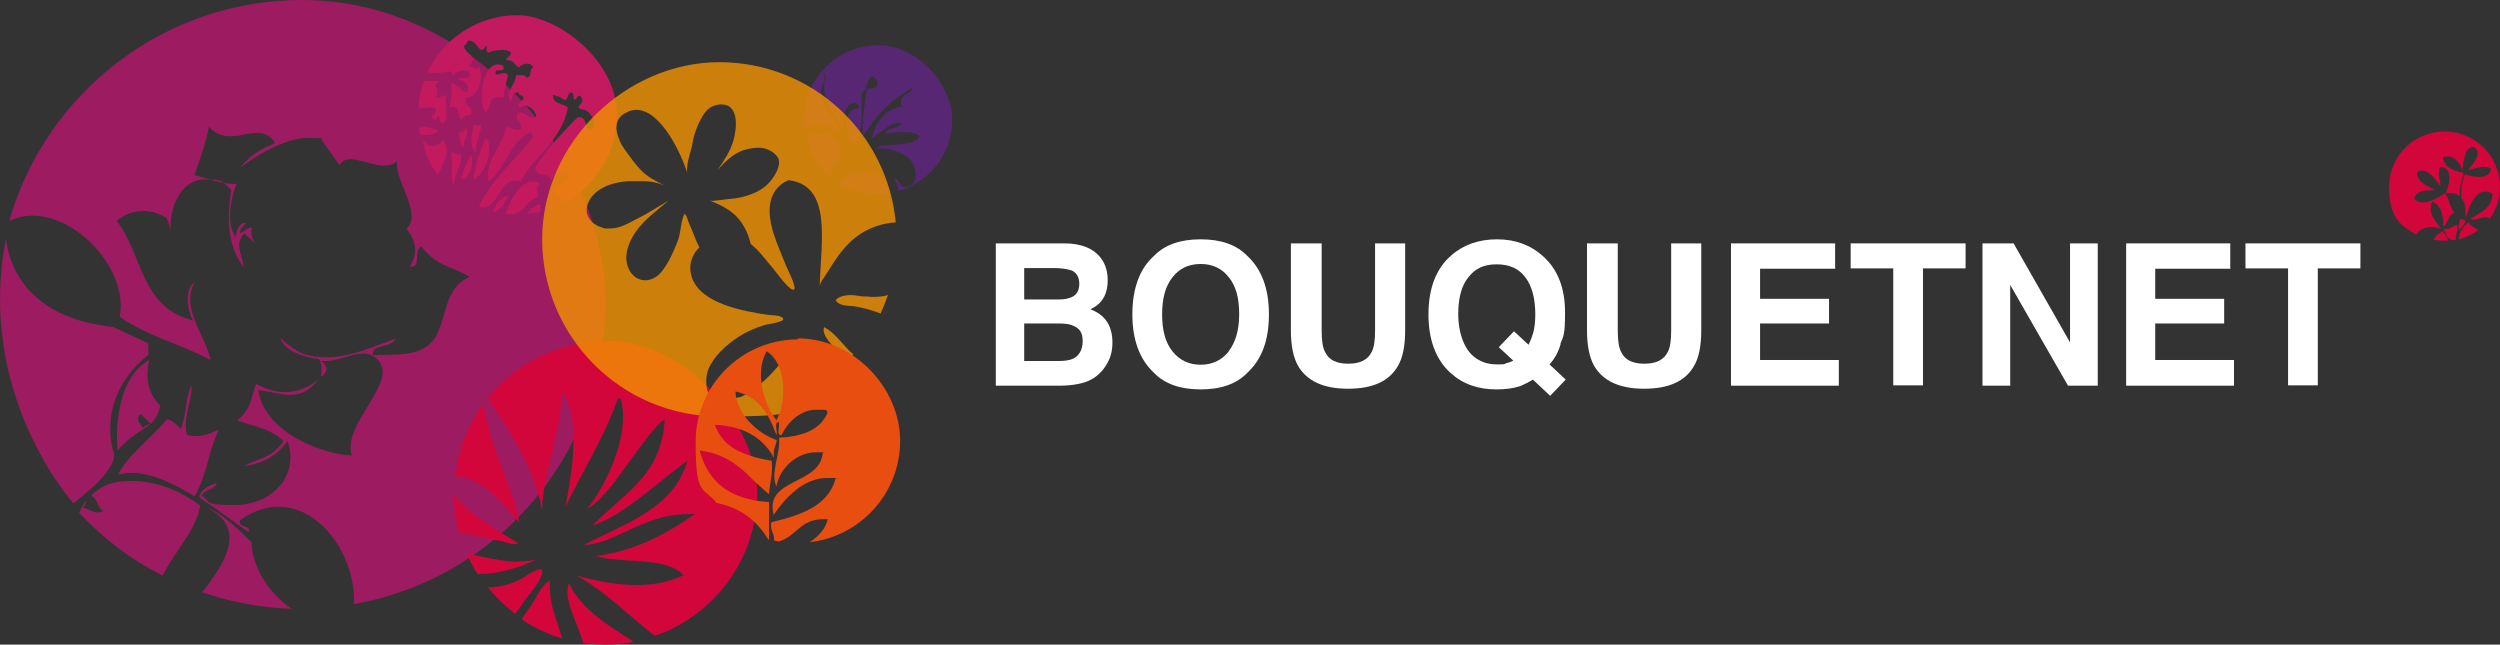 <?xml version="1.0" encoding="UTF-8"?>
<svg id="Laag_1" data-name="Laag 1" xmlns="http://www.w3.org/2000/svg" viewBox="0 0 739.6 190.7">
  <rect x="0" y="0" width="739.6" height="190.7" fill="#333333" stroke="none"/>
  <g isolation="isolate">
    <g id="Laag_1-2" data-name="Laag 1">
      <g id="Layer_1" data-name="Layer 1">
        <g>
          <g opacity=".6">
            <g>
              <path d="M34.8,133.3c3.8-4.6,7.2-5.7,9.7-7.9-.7.2-1.5.4-2.2,1.2-.9-1.3-2.4-2.7-.7-4.1,1,.9,2,1.9,3,2.8,1.3-1.2,2.3-2.7,2.8-5.3-4.3-4.4-4.1-8.9-3.3-13.5-8.7,4.9-10.1,18.4-9.3,26.8Z" fill="#e40c7e" fill-rule="evenodd"/>
              <path d="M59.4,149.7c-6.4-4.9-13.8-7.4-20.2-7.4s-9.2,1.4-12.2,4.3c2.4,1.5,1.4,3.1,3.5,4.5-.5.4-1,.5-1.6.5-1.4,0-2.9-1.1-4.4-1.5.9-.7.9-1.3,1-2-.6.8-1.1,1.6-1.6,2.6-.1.3-.3.6-.5,1,7.1,7.6,15.4,13.9,24.7,18.6,3.3-6.8,10-13.5,11.1-20.6h.2Z" fill="#e40c7e" fill-rule="evenodd"/>
              <path d="M53.5,126.9c-1.4-1.5-2.8-2.8-4.2-2.8h0c-4.4,5.4-11.9,10.9-14.3,16.3,1.3-.3,2.6-.5,3.9-.5,6.2,0,12.4,3.2,18.7,6.9,3.7-6.6,4-13.1,7.1-19.7-2.2,1.1-4.5,1.9-6.7,1.9s-1.8-.1-2.7-.4c-1.3-4.9,1.5-9.9,1.4-14.8-2,4.4-1.4,8.7-3.2,13.1Z" fill="#e40c7e" fill-rule="evenodd"/>
              <path d="M89.4,0C48.2,0,13.5,27.7,2.7,65.4c2.2-1.1,4.6-1.6,6.9-1.6,13.9,0,28.5,16.7,25.8,29.9,8.4,5.9,17,7.6,26.9,12.8-1.6-7.6-8.9-15.1-4.8-22.9-2.6,1.5-2.5,7.9-.3,11.2-15.8-3.7-15-20-22.7-29.4,2.5-2.1,5.1-3,7.7-3s4.6.7,7,2c.7,1.3,1,2.6,1.3,3.9-.5-7.4,3.3-15.2,10-15.2s5,.9,7.9,3c-1,7.7-1.7,15.4,3.6,22.9,0-3.3-3-6.6.3-10,1.3,1.2,2.5,2.4,3.7,3.5-2.8-2.9-1-5.2-1.7-5.2s-1.1.5-3.2,1.7c-.6-1,.9-2,1.7-3h-.5c-1.7,0-2.9,3.4-2.3,4.3-3-2.9-2.1-10.9,0-15.9h-.9c-3.8,0-7.7-1.6-11.6-2.6,1.7-4.8,3.4-9.5,4.3-14.3,2,2.2,4.1,2.8,6.3,2.8s2.7-.2,4.1-.5c1.4-.2,2.7-.5,3.9-.5,2,0,3.8.7,5.3,3-3.5,1.6-7,3-10.4,7.4,4.7-3.7,13.4-8.9,20-8.9s3.2.3,4.5,1.1l4.9,6.9c.8-1.2,2-1.7,3.3-1.7s3,.5,4.7.9c1.7.5,3.4,1,5.1,1s2.8-.3,3.9-1.3c-.5,6.3,7.6,15.4,2.9,20,2.9,3.6,3.4,7.4.9,11.2h.3c3.2,0,.7-4.4,3.1-6,4.9,6.2,9.6,6,14.4,9-8.7,3.5-6.4,14.9-11.8,19.8-4.4,4-10.7,3-17,3.4,0-3.7,5-1.7,6.9-4.9-6.7,2.3-13.4,5.5-20.2,5.5s-9.2-1.5-14-5.7c1.5,4.3,8,5.8,11.4,6.2,1.2,1.7.8,3.5.7,5.3,2.1-1.6,2-3.2,0-4.7h1.5c1.8,0,3.7-.6,5.6-1.1,1.9-.6,3.7-1.1,5.4-1.1s3.2.6,4.6,2.2c5.4,6.8-11.1,18.9-8,27.9-8.7-.2-25.9-6.8-27.7-19.3,3.1.3,6.2,1.4,9.3,1.4s5.6-.9,8.3-4.3c-3.2,2.4-6.4,3.5-9.6,3.5s-5.7-.9-8.6-2.4c-1.6,3.6-1.1,7.1-5.6,10.8,4.6,1.8,9.1,1.9,13.7,6.1-3.8,5.5-7.7,4.9-11.6,7.4,4.3-.7,8.6-1.9,12.8-7.4,3.6,11-5.4,18.9-15.5,18.9s-6.8-.9-10-2.8c1.5-2.2,3.1-1.1,4.6-3.7-1.8.4-5.2,2-5.2,4.3,5.4,3.5,10.7,7.6,14.5,10.2,1-2.2-3.1-.9-2.5-3.5,3.9-2.8,7.8-4,11.4-4,12.9,0,23,15.3,22.3,28.8,42.3-7.4,74.4-44.3,74.4-88.7S139.2,0,89.4,0Z" fill="#e40c7e" fill-rule="evenodd"/>
              <path d="M86.3,180.1c-6.7-4.4-11.8-12.5-11.9-19.7-4.4-4.3-8.9-8.7-13.3-10.2,11.4,5.4,6.7,15.1-1.3,25,8.3,2.9,17.2,4.6,26.5,4.9Z" fill="#e40c7e" fill-rule="evenodd"/>
            </g>
            <path d="M1.8,70.3s.4,23.3,31.6,26.4l10.5,4.9v3.4s-14.8,10.2-10.5,28.3c0,0,3.6,4-11.7,15.6,0,0-29.1-32.3-19.9-78.5h0v-.1Z" fill="#e40c7e" fill-rule="evenodd"/>
          </g>
          <g mix-blend-mode="multiply" opacity=".8">
            <path d="M245.8,50.9c-.3,0-.7.2-.7.2-1.5-1.1,1.2-.5,1.1-1.1-.3,0-.6,0-.5-.6,6-2.9,2.3-9.9-2.6-9.9s-2.7.5-4,1.7c-.1,0-.2.2-.3.4,1.2,4.2,3.6,7.8,6.8,10.5.8-1,.6-1.2.3-1.2,0,0-.1,0-.1,0Z" fill="#602483"/>
            <path d="M259.9,13.4c-12.2,0-22,9.8-22,22s0,2,.2,3c.1-.2.3-.4.5-.5.8-.9,1.8-1.3,2.8-1.3s2.9.6,4.2,1.2c1.3.6,2.5,1.2,3.1,1.2s.2,0,.2,0c-1.4-2.6-4.3-5.7-5.5-9.2h0c-.3-.9-.5-1.8-.5-2.8,0-1.8,2-4.5.5-5.5,1.1.3,1,1.2.5,2.7-.3,3,.3,5.1,1.2,6.9h0l4.2,6.7v-.7c0-4.1,1.9-6.7,3.2-6.7s1.2.5,1.8,1.6h-.3c-2.5,0-3.4,2-3.5,4.3h0c0,2.6.9,5.6,2.2,6.7.6-.8,1-1.6,1.3-2.6h0c.7-1.9.8-4.1.9-6v-5.3c0-.6-.2-1.2.1-1.7.3-.4.8-.6,1-1,.2-.3.4-.8.5-1.2.3-.8.4-2,1.2-2.5.2,0,.3-.1.4-.1.9,0,1.7,1.8,1.5,2.5-.2.8-.7,1-1.4,1.1h-.5c-.5,0-1.2,0-1.3.4-.6,4-1.6,10.4-1.1,13.7,1.9-3,4-5.8,6.5-8.3,1.2-1.2,2.6-2.4,4-3.4.7-.5,1.5-1,2.3-1.5.5-.3.9-.9,1.5-.9s.2,0,.2,0c0,1.1-1.9,1.6-2.6,2.3-.4.4-.6.8-.7,1.3,0,.2,0,1.7.3,1.7h0c-5.2.5-8.3,5.9-8.8,9.3,2.4-1.3,5.2-4.5,7.9-4.5s.6,0,.8,0c-.6,2.1-4.4,1.1-4.9,3.3,1.5-.3,3-.5,4.5-.5s.7,0,1.1,0c1.1,0,2.2,0,3.2.4.4,0,1.2.4,1.3.8.2.4,0,.5-.4.8-1.2,1-2.7,1.3-4.1,1.5-1.7.2-3.4.3-5.1.4-.7,0-1.3,0-2,.3-.3,0-1,.6-1.2.6,3.3,0,7.1.6,9.7,2.8,2.1,1.8,3.4,7.3,0,8.5-.4,0-.7.2-1,.2h0c-.7,0-1.2-.4-1.7-1.2-.2-.4-.6-1.3-1-1.3s-.3,0-.5.3c.8.7,1,1.9,1.1,3.3h0c9.3-2.6,16-11,16-21.1s-9.9-22-22-22h.2Z" fill="#602483"/>
            <path d="M262.6,57.2v-.5c-.2-3-1.2-3.5-1.3-3.7-1.3-1.4-3.5-2-5.6-2s-6,1.2-7.2,3.1h0c3.3,2,7.2,3.2,11.4,3.2s1.7,0,2.6-.2c0,0,.1,0,0,0h0l.1.1Z" fill="#602483"/>
          </g>
          <path d="M127.5,48.6c-1.4-2.5-2.5-5.5-2.2-7.2,1.5,2.6,4,2.2,5.9,0,2.5,3.5-.6,7.6-1.5,10.3-.7-.7-1.4-1.6-2-2.7l-.2-.3h0v-.1ZM159.1,58.3c-3.3,1-3.9,4.7-7.7,5.1-.6,0-1.2,0-1.8-.2.7-2.9,5.4-12.4,10.3-8.7-1.8,1.3-.8.9-.7,3.7M182.5,34c0,11.1-6.1,20.7-15.2,25.7-.3,0-.6-.2-.8-.4-.4-.3-2.4-3-3-2.6,2-1.4,4.4-2.5,5.2-5.1-.2-.8-1.5-.5-1.5-1.5-2.4.6-3.8,2-4.4,4.4.6-4.5-4-1.6-4.4-4.4-.3-2.1,10-13.1,12.5-15.4,2.9-.4,1.9,3,3.7,3.7,1,.4,1.3-1.7,1.2-2.2-.2-1.1-.9-2.2-1.7-3s-1.3-.7-2.2-.9c-1.8-.5.3-1.5.4-2.5,0-.4-.4-1.5-.9-1.5s-1,1.1-1.4,1.3c-.6-.5,0-3-1.5-2-.6.4-.5,1.8-1.3,2-.4,0-1-.5-1.3-.7-.7-.4-1.5-.6-2.3-.8-.1,2.8,3,2.4,4.4,3.7-1.7,9.9-11.2,15.5-13.9,22-3.3-1.4-4.9,1.1-6.5,3.6-1.4,2.2-2.8,4.4-5.2,3.9-.2,0-.5-.2-.7-.3,4-8.2,10.7-13.7,16.1-20.5-.1-.6-.7-.7-.7-1.5-6.3,2.7-7.4,10.7-12.5,14.7-1.5-5.7,4.2-10.5,5.1-16.1.7,0,1.2.2,1.7.4.7.3,1.4.6,2.7.3.3-3.2-2.3-2.4-.7-5.1,1.1,0,1.7.4,2.3.8.7.5,1.4,1,2.9.7.2-2.2-3.3-4.5-4.4-2.9-2.3-.7.8-2,.7-2.9-.2-.8-1.5-.5-1.5-1.5-1.9-.2-1.9,1.5-2.2,2.9-2.2-2.5,1.4-5.4,1.5-8.1h.9c1,0,1.9,0,2,.7,2,.3.7-2.7,2.2-2.9-.9-1.8-3.2-1.3-4.4,0-1.1-.8-1.5-2.4-3.7-2.2.3-1,1.3-1.1,1.5-2.2-1.5-1.7-6.6-.3-6.6,0-.9-.1-.6-1.3-.7-2.2-1.4,2.4-1.9,1.1-2.9,0-.6-.7-1.2-1.4-2.3-1.4-.8.2-.5,1.5-1.5,1.5.4,2.8,4.9,3.1,1.5,5.9.5.2,2.8,1.8,2.9,0,1.7,3.2.1,9.4-3.7,9.5-.7,2.9,2.2,2.2,1.5,5.1-1.4,0-2.5.5-2.9,1.5-1.5-1,0-4.8-3.7-3.7.8-1.9.9-4.5.7-7.3,2,.5,2.8,2.1,4.4,2.9,1.5-1.5,0-3.7-2.2-3.7.2-.8.9-.7,1.7-.7s1.5,0,1.6-.7c.3-2.8-4.9-1.1-5.5.6.7-1.9-.4-1.9-1.9-1.6-1.8.4-3.5.5-5.1,0,4.7-9.9,14.9-16.8,26.6-16.8s29.4,13.2,29.4,29.4M159.9,61.2c0,.7,0,1.2-.3,1.5-1.2.3-2.4.5-3.6.6,0-.2.2-.5.8-1.1.3-.2,3.2-3,3.2-1M151,57.5c-1.8,1.5-2,4.6-4.9,5.1h-.2c.8-2.6,2.5-4.3,5.1-5M137.1,43.6c-1.2-.7-.8-3.1-1.5-4.4,1.3,0,1.9-.6,2.2-1.5,1.6,1-.9,4-.7,5.9M143.7,40.6c2.7,2.7-.1,11.3-3.7,12.5.6-4.7,2.2-8.5,3.7-12.5M140.8,45.1c-2.1-1.8-1.3-5.3-.7-8.1h2.2c0,3.2-1.7,4.7-1.5,8.1M129,32.6c-.2-1-1.6-.9-2.9-.7-.8,0-1.6.2-2.2,0v-1.9c.3-2.1.8-4.2,1.6-6.1h4.3c-2.4,3.4.5-.1-.7,5.1.6,0,1-.2,1.4-.4.4-.2.8-.4,1.5-.4-.5,2.5,1,6.8-.7,8.1-.8.4-1.1-.3-1.3-1-.2-1-.1-1.9-.9.2-2.5-.7-.6-1.6,0-2.9M134.2,55.3c-1-2.9-.2-5.8-.7-10.3.6,0,1,.2,1.4.4s.8.4,1.5.3c.2,4.2-2.2,5.7-2.2,9.6M139.3,45.8c1.1,1.7-.2,7.2-2.9,7.3.5-2.9,1.8-5,2.9-7.3M129.7,38.4c-.3,1.3-4.2,2.2-5.6,1.1,0-.3,0-.7-.2-1.1.6-2,4.6,0,5.8,0M148.8,28.9c-5-.7-2.8,2-5.1,4.4-2.8-3.8-.6-16.5,5.1-13.9.6,1.4-.2,1.4-1,1.4s-1.3,0-1.2.8c0,.7.7.4,1.4.2.8-.2,1.8-.5,2.3.5-.6,2.1-.9,4.5-1.5,6.6" fill="#c3195e" fill-rule="evenodd" isolation="isolate" mix-blend-mode="multiply"/>
          <g mix-blend-mode="multiply">
            <path d="M148.1,160c2.3.8,4.5,1.3,5.2.7-5.2-3.2-14.1-8.4-17.9-13-.3-.3-.6-.7-1.1-1.1,0,3.9.6,7.7,1.6,11.3h.5c4.5,0,6.7,1.5,11.5,2.1h.2Z" fill="#d2063b" fill-rule="evenodd"/>
            <path d="M154.8,178.2c1.8-2.6,4.5-5.2,5.5-8.2.4-1.2.1-1.6-.4-1.6s-1.5.4-2.3.8c-1.4.7-2.7,1.7-4.1,2.4-2.8,1.4-5.7,2.1-8.8,2.1s-.3,0-.4,0c2.4,3,5.1,5.6,8.1,7.9.9-1.1,1.7-2.3,2.5-3.4h-.1Z" fill="#d2063b" fill-rule="evenodd"/>
            <path d="M135.5,140.9c9.1,1.5,13,8.1,18.1,13.6-1.3-8.5-8.1-21.3-10.2-32.8l-.4-2.2c-4.5,6.2-7.4,13.5-8.3,21.5h.8v-.1Z" fill="#d2063b" fill-rule="evenodd"/>
            <path d="M153,166.2c-3.3,0-10.9-1.4-15-2.6.9,2.2,2,4.2,3.3,6.2h.7c5.4,0,11.5-1.8,16.8-4.3-1.8.4-3.8.6-5.8.6h0v.1Z" fill="#d2063b" fill-rule="evenodd"/>
            <path d="M168.3,172.6c-1.8,5,2.7,11.7,4.2,17.6,2.2.3,4.5.5,6.8.5s5.6-.3,8.2-.8c-7.4-4.8-15.1-9.2-19.2-17.3Z" fill="#d2063b" fill-rule="evenodd"/>
            <path d="M179.3,101c-14.2,0-26.8,6.6-35.1,16.9l.4.4c6.1,9,12.2,18.1,15.3,30.2.2-.3.5-.5.7-.8.7-9.5,5.3-19.9,5.6-31.7,3.3,4.4,3.8,11.5,3.3,18.6-.4,5.5-1.4,11-2.2,15.3,5.1-10.6,11.3-20.2,15.4-31.7.2-.4.3-.4.3-.4.2,0,.6,0,.8.8,2.6,11.1-5.3,26.1-10,31.8,6.2-2.8,15-19.2,22-25.8,0,0,.5-.4.8-.3v.6c-1.2,15.7-11.6,20.8-21.4,30.6,9.6-3.2,19.2-12.8,28.2-19.2-4.2,14.3-18.5,18.5-30.6,24.9,8.8-.1,17.5-9.1,30.6-9.1s1.4,0,2.2,0c-8.3,5.6-17.1,10.8-29.4,12.4,8.2,2.4,21,0,26,5.7-4.4,2.1-9.2,2.9-14.1,2.9s-12.1-1.2-17.6-2.9c8.8,4.9,15.5,12,23.2,17.9,17.6-6,30.3-22.8,30.3-42.4s-20.1-44.9-44.9-44.9l.2.2h0Z" fill="#d2063b" fill-rule="evenodd"/>
            <path d="M154.3,183.2c3.7,2.5,7.7,4.4,12,5.7-.5-1.5-.9-3-1.1-3.5-.4-1.4-.9-2.7-1.3-4.1-1-3.2-1.3-6.2-1.3-9.6-2.8,1.9-3.9,5.2-5.8,7.9-.9,1.2-1.7,2.5-2.5,3.7h0v-.1Z" fill="#d2063b" fill-rule="evenodd"/>
            <path d="M160.5,147.7c-.2.3-.4.6-.7.8.2.8.4,1.7.6,2.6v-3.4h.1Z" fill="#d2063b" fill-rule="evenodd"/>
          </g>
          <g mix-blend-mode="multiply" opacity=".8">
            <path d="M252.3,104.7c-.4-.3-.7-.6-1-.9-2.4-2.4-4.6-5.6-7.5-7-.5,1.4.4,2.8,1.4,4.2.8,1,1.8,2,2.3,2.8.8,1.3,1.7,2.6,2.4,3.9.9-.9,1.8-1.8,2.6-2.8,0,0-.2,0-.2-.2Z" fill="#f39200" fill-rule="evenodd"/>
            <path d="M233.7,112.5c-.1-2.2-.5-7.7,1.3-9.3-1.2,1.1-2.4,2.5-3.7,3.9-1.6,1.8-3.3,3.8-5.2,5.5h0c-1.1,1-2.2,2-3.3,2.8-1.2.8-2.4,1.5-3.6,2,0,0-8.8,2.4-10-2.1,0,0-.6-2.9,0-4.8h0c0-.4.2-.7.3-1.1,1.6-4,5.4-7.4,8.9-9.7,2.5-1.6,5.2-2.8,8-3.6,1-.3,7.5-1,4.6-2.4-1-.5-3-.4-4.1-.6-6.7-1-19.6-3.2-22.2-11-1.2-3.7,0-6.8,2.2-8.9-1.2-2.3-1.9-4.7-3-7-.4-.9-.7-2.3-1.3-3-.5.7-.7,1.6-.9,2.5-.4,1.9-.5,3.7-1.2,5.6-1.2,3.1-3.6,8.7-6.4,10.6-1.1.7-2.3,1.1-3.4,1-2,0-3.9-1.4-4.8-3.6-1.5-3.5,0-7.6,2.1-10.6,2.5-3.7,6.4-6.4,9.7-9.3-3,1.7-5.9,3.7-9,5.2-2.9,1.5-5.4,3.1-8.7,3h-.4c-.5,0-1,0-1.5-.3v.2h0v-.2c-3.5-1-5.8-4.2-3.8-7.9.4-.8.9-1.4,1.5-2,2.6-2.6,6.7-3.6,10.2-3.8h4.2c2.5,0,5,.5,7,1.7-2.3-1.4-5-2.5-7-4.4-2.1-2-3.9-4.6-5.6-7-.5-.7-1-1.5-1.3-2.4-1.4-3.1-1.6-6.5,2-8.2h0c.3,0,.5-.3.8-.4.8-.3,1.6-.4,2.4-.4,7.3.3,13.3,13.6,14.9,18.9-.7-2.3,1-6.4,1.4-8.7.5-2.9,1.4-5.5,2.9-8.1,1-1.7,2.2-3.1,4.2-3.5.7-.2,1.3-.2,1.8-.2,4.9.2,4.4,7,3.2,10.9-1,3.3-2.8,5.8-4.6,8.5,2.1-2.4,4.6-4.9,7.8-5.9,1.2-.4,2.9-.7,4.5-.7s4,.8,5.4,2.7c1.6,2.3-1.2,6.4-2.8,8-2.5,2.6-7.2,4.1-10.7,4.4-1,0-4.9.7-6.1.6h-.3c4.3,1.7,7.7,3.5,10.1,7.8.7,1.2,1.4,3,1.9,5,2.6,2,4.5,4.8,6.6,7.2.6.7,4.5,6.2,5.9,6.3h.3c.9-.7-2.1-6.4-2.4-7.2-1.2-3.1-2.6-6.1-3.6-9.3-1.9-5.9-2.3-12.9,4.3-15.9,13,1.5,9.7,17.8,9.3,31.4,0-1.1,1.8-3.3,2.4-4.3.9-1.5,1.8-2.9,2.8-4.3,1.9-2.7,4.2-5.2,7-7,3.1-2,6.7-3.1,10.3-3.3-2.5-26.6-24.9-47.4-52.2-47.4s-52.4,23.5-52.4,52.4,23.5,52.4,52.4,52.4,15-1.7,21.6-4.7c-.4-1.9-.7-4.1-.8-5.9h.1v-.1Z" fill="#f39200" fill-rule="evenodd"/>
            <path d="M256.9,87.7h-1.3c-1.1,0-2.5-.4-3.8-.4s-3.5.2-4.6,1.5c1,1.8,3.8,1.6,5.5,1.8,2.5.4,5,1.1,7.4,2,.2,0,.3,0,.4.2.8-1.8,1.5-3.6,2.2-5.5-1.8.5-3.7.6-5.7.5h0l-.1-.1Z" fill="#f39200" fill-rule="evenodd"/>
          </g>
          <g mix-blend-mode="multiply">
            <path d="M236.1,100.4c-16.7,0-30.3,13.6-30.3,30.3s2.2,13,6.2,18.1c-.2-.3,0,0,0,0,3.5.7,6.5,2,8.9,3.7,2.6,1.9,4.7,4.3,6.4,7.1h.2v-11.1c-2.3-.1-4.3-.4-6.2-.9-7.6-1.9-12.3-6.7-14.3-14.3,6.2.7,10.3,3.5,13.9,6.8-.1,0,4.3,4.2,6.6,6.1.2-3.3,1.2-5.9.8-9.9-3.1-.5-6-1.2-8.6-2.3h0c-3.6-1.5-6.4-3.9-7.9-7.5-.1-.3-.2-.5-.3-.8,1.5,0,3,.2,4.3.5.5,0,.8.1,1.1.2,5.7,1.4,9.6,4.5,12.1,9.1-.4-2.5.5-3.5.8-5.3-2.9-1-5.6-2.8-7.8-5.1h0c-1.6-1.6-2.8-3.5-3.6-5.4-.5-1.3-.8-2.6-.8-3.9,1.7.4,3.2,1,4.4,1.7,2.3,1.4,4.1,3.5,5.4,6h0c.9,1.6,1.6,3.4,2.3,5.2.4-1.1-.8-3.8.6-3.8s0,0,.1,0c.4,1.1-.8,3.8.7,3.8s0,0,.1,0c1.7-3.5,5.4-7.5,10.2-7.5s2.3.2,3.5.7c-2.1,5.3-7.5,7.2-14.4,7.6.4,4.9-2.7,10.5-.8,14.4,1-5.6,6.2-10.1,11.7-10.1s1.3,0,2,.2c-.8,9.6-17.4,7.4-14.5,18.3,3.3-4.9,8.7-10.9,15.8-10.9s1.6,0,2.5.2c-2.3,8.3-10.5,10.8-19,12.9-.5,2.6,1,3.2.8,5.4.5.1.9.2,1.4.3,5.1-1.5,6.4-6.6,13-6.6s1,0,1.5,0c-.7,3-2.9,5.2-5.4,6.8,15.1-1.7,26.8-14.5,26.8-30s-13.6-30.3-30.3-30.3v.3h.1ZM230.4,122.5c-.2.6-.4,1.2-.6,1.8-.3-.3-.6-.7-.9-1.1h0s-.07-.1-.2-.3c-1.4-2.1-2.6-5-3.2-8.2-.7-3.7-.5-7.7,1.3-10.8,1.8,1.2,3,2.9,3.8,4.9,1.6,4.1,1.4,9.4,0,13.9l-.2-.2h0Z" fill="#e84e0f"/>
          </g>
        </g>
        <g>
          <path d="M325.8,76.5c1.3,1.8,1.9,3.9,1.9,6.4s-.6,4.6-1.9,6.2c-.7.9-1.8,1.7-3.2,2.4,2.1.8,3.8,2,4.9,3.7s1.6,3.7,1.6,6.2-.6,4.7-1.9,6.7c-.8,1.3-1.8,2.4-3,3.3-1.3,1-2.9,1.7-4.8,2.1-1.8.4-3.8.6-5.9.6h-18.9v-42.1h20.3c5.1,0,8.8,1.6,10.9,4.5ZM303,79.3v9.3h10.2c1.8,0,3.3-.3,4.4-1s1.7-1.9,1.7-3.7-.8-3.3-2.3-3.9c-1.3-.4-3-.7-5-.7h-9.1.1ZM303,95.6v11.2h10.2c1.8,0,3.2-.2,4.3-.7,1.8-.9,2.8-2.7,2.8-5.2s-.9-3.7-2.7-4.5c-1-.5-2.4-.7-4.2-.7h-10.4v-.1Z" fill="#fff"/>
          <path d="M369,110.3c-3.2,3.3-7.8,4.9-13.8,4.9s-10.6-1.6-13.8-4.9c-4.3-4-6.4-9.8-6.4-17.3s2.1-13.5,6.4-17.3c3.2-3.3,7.8-4.9,13.8-4.9s10.6,1.6,13.8,4.9c4.2,3.9,6.4,9.6,6.4,17.3s-2.1,13.3-6.4,17.3ZM363.5,103.9c2-2.6,3.1-6.2,3.1-11s-1-8.4-3.1-10.9c-2-2.6-4.8-3.9-8.3-3.9s-6.3,1.3-8.3,3.9c-2.1,2.6-3.1,6.2-3.1,11s1,8.4,3.1,11,4.9,3.9,8.3,3.9,6.2-1.3,8.3-3.9h0v-.1Z" fill="#fff"/>
          <path d="M382.1,72h8.9v25.8c0,2.9.3,5,1,6.3,1.1,2.4,3.4,3.5,6.9,3.5s5.8-1.2,6.9-3.5c.7-1.3,1-3.4,1-6.3v-25.8h8.9v25.8c0,4.5-.7,8-2.1,10.4-2.6,4.6-7.5,6.8-14.8,6.8s-12.2-2.3-14.8-6.8c-1.4-2.5-2.1-6-2.1-10.4v-25.8s.2,0,.2,0Z" fill="#fff"/>
          <path d="M461.7,101.8c-.7,2.4-1.8,4.4-3.3,6l4.8,4.5-4.6,4.8-5.1-4.8c-1.5.9-2.9,1.6-4,2-1.9.6-4.1.9-6.8.9-5.5,0-10-1.6-13.6-4.9-4.3-3.9-6.5-9.7-6.5-17.3s2.2-13.5,6.7-17.4c3.6-3.2,8.2-4.8,13.6-4.8s10,1.7,13.7,5.1c4.3,3.9,6.4,9.4,6.4,16.5s-.5,6.9-1.4,9.4h.1ZM445.7,107.4c.5,0,1.2-.4,2-.7l-4.3-4,4.5-4.7,4.3,4c.7-1.4,1.1-2.6,1.4-3.6.4-1.5.6-3.3.6-5.4,0-4.7-1-8.4-2.9-10.9-1.9-2.6-4.7-3.9-8.5-3.9s-6.3,1.2-8.3,3.7c-2.1,2.5-3.1,6.2-3.1,11.1s1.5,9.9,4.5,12.4c1.9,1.6,4.2,2.4,6.9,2.4s2,0,2.9-.4Z" fill="#fff"/>
          <path d="M469.7,72h8.9v25.8c0,2.9.3,5,1,6.3,1.1,2.4,3.4,3.5,6.9,3.5s5.8-1.2,6.9-3.5c.7-1.3,1-3.4,1-6.3v-25.8h8.9v25.8c0,4.5-.7,8-2.1,10.4-2.6,4.6-7.5,6.8-14.8,6.8s-12.2-2.3-14.8-6.8c-1.4-2.5-2.1-6-2.1-10.4v-25.8s.2,0,.2,0Z" fill="#fff"/>
          <path d="M543,79.5h-22.3v8.9h20.4v7.3h-20.4v10.8h23.3v7.6h-31.9v-42.1h30.8v7.4h.1v.1Z" fill="#fff"/>
          <path d="M581.5,72v7.4h-12.6v34.6h-8.8v-34.6h-12.6v-7.4h34.1-.1Z" fill="#fff"/>
          <path d="M586.5,72h9.2l16.7,29.3v-29.3h8.2v42.1h-8.8l-17.1-29.8v29.8h-8.2v-42.1h0Z" fill="#fff"/>
          <path d="M659.9,79.5h-22.3v8.9h20.4v7.3h-20.4v10.8h23.3v7.6h-31.9v-42.1h30.8v7.4h.1v.1Z" fill="#fff"/>
          <path d="M698.3,72v7.4h-12.6v34.6h-8.8v-34.6h-12.6v-7.4h34.1-.1Z" fill="#fff"/>
        </g>
        <path d="M715,69h0c1.7-1.9,4.5-2.4,7.4-1.2-1.5-1.9-4.4-4.5-2.9-8.2,2.5,1,3.4,3.7,3.3,7.4,1.5-.9,1.4-3.5,3.3-4.1-1.4-1.4-1.4-4.3-2.9-5.7-2.1,1.4-6.6,4.3-9,1.6.5-2.3,3.1-2.6,6.1-2.5-2-1.5-5.1-2-5.3-5.3,2.6-2,5.7,2.1,6.9,4.1.5-.8-1.2-4,0-5.7,4.4.2,2.3,6.5,1.6,7.8,1.4,0,2.4-.4,4.1.8,0-2.8.8-4.7,1.2-6.9-3.1-.5-5.5-1.5-6.1-4.5,2.8-1.3,5.1,1.4,5.7,3.7.7-2.7.4-6.4,3.3-6.9,3.2,1.7-.5,5.7-1.6,6.9,1,0,4.7-1.8,6.9-.4-.4,3.3-5.3,2.6-7.8,1.6-.9,2.3-1.2,4.8-1,7.2,1.8,1.9.7,3.8,1.4,5.5,1-3.6,3.2-9.5,7.8-6.9-.2,4.4-3.7,5.6-6.5,7.4,1.2,1.2,4-1.5,5.7,0,1.9-2.7,3-5.9,3-9.4,0-9-7.3-16.4-16.4-16.4s-16.4,7.3-16.4,16.4,3.2,11.3,8.1,14.1v-.3l.1-.1ZM727.4,70.8c2.1-.5,4-1.5,5.7-2.7-.9-.9-2.4-1.1-2.8-2.4-1.3,1.3-2.7,2.4-2.9,4.9v.3h0v-.1ZM720,70.9h0c1.1.2,2.2.3,3.3.3s.5,0,.8,0c.2-1.5-1.1-1.6-1.2-2.8-1.3.4-2.3,1.3-2.9,2.5h0ZM727.8,64.8c-.2,1-.6,1.9-.4,3.3.9-.8,1.7-1.6,2-2.9-.7,0-.9-.5-1.6-.4ZM722.9,67.7c.8,1.5,1,3.6,3.7,3.3-.3-1.9.6-2.6.4-4.5-1.5.3-2.1,1.5-4.1,1.2h0Z" fill="#d2063b" isolation="isolate" mix-blend-mode="darken"/>
      </g>
    </g>
  </g>
</svg>